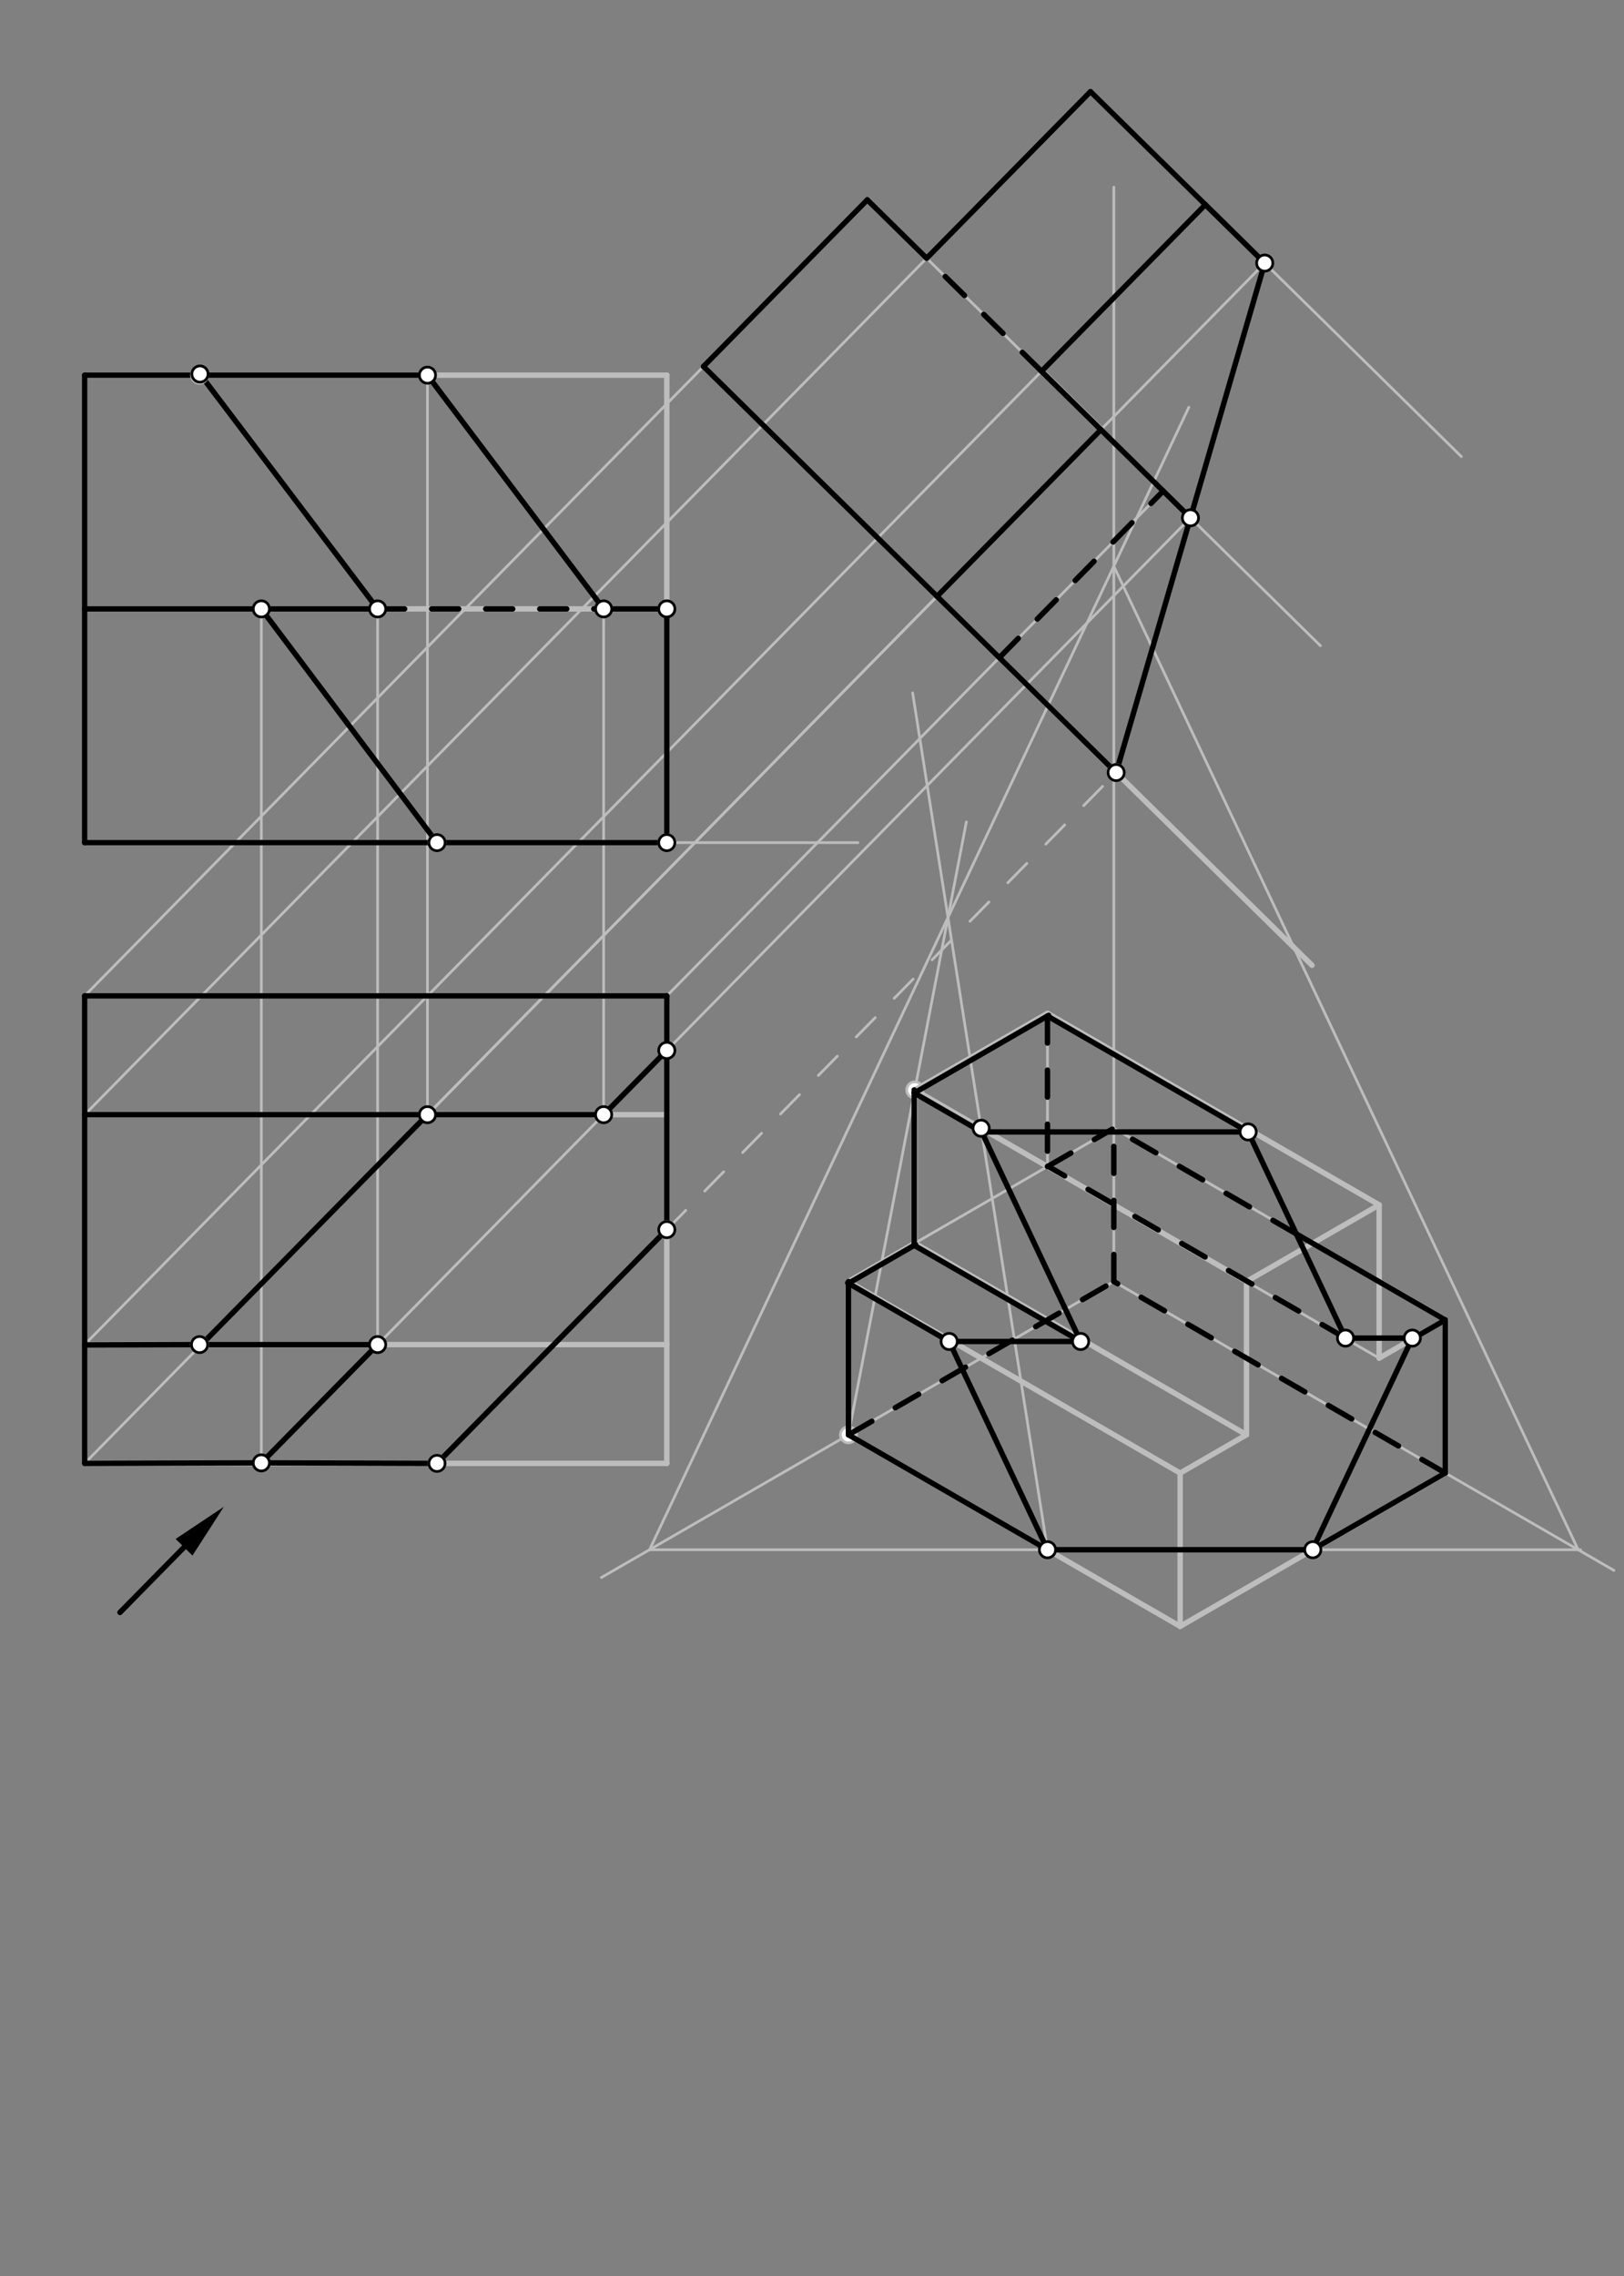 <svg xmlns="http://www.w3.org/2000/svg" class="svg--816" height="100%" preserveAspectRatio="xMidYMid meet" viewBox="0 0 601 842" width="100%"><rect x="0" y="0" width="601" height="842" fill="#808080" stroke="none"/><defs><marker id="marker-arrow" markerHeight="16" markerUnits="userSpaceOnUse" markerWidth="24" orient="auto-start-reverse" refX="24" refY="4" viewBox="0 0 24 8"><path d="M 0 0 L 24 4 L 0 8 z" stroke="inherit"></path></marker></defs><g class="aux-layer--949"><g class="element--733"><line stroke="#BDBDBD" stroke-dasharray="10" stroke-linecap="round" stroke-width="1" x1="161.727" x2="246.766" y1="541.294" y2="454.837"></line></g><g class="element--733"><line stroke="#BDBDBD" stroke-dasharray="10" stroke-linecap="round" stroke-width="1" x1="246.766" x2="413.061" y1="454.837" y2="285.771"></line></g><g class="element--733"><line stroke="#BDBDBD" stroke-dasharray="none" stroke-linecap="round" stroke-width="1" x1="246.766" x2="317.5" y1="311.688" y2="311.688"></line></g><g class="element--733"><line stroke="#BDBDBD" stroke-dasharray="none" stroke-linecap="round" stroke-width="1" x1="446.074" x2="540.804" y1="75.703" y2="168.881"></line></g><g class="element--733"><line stroke="#BDBDBD" stroke-dasharray="none" stroke-linecap="round" stroke-width="1" x1="342.934" x2="488.643" y1="95.524" y2="238.844"></line></g><g class="element--733"><line stroke="#BDBDBD" stroke-dasharray="none" stroke-linecap="round" stroke-width="1" x1="31.333" x2="403.56" y1="412.317" y2="33.886"></line></g><g class="element--733"><line stroke="#BDBDBD" stroke-dasharray="none" stroke-linecap="round" stroke-width="1" x1="31.333" x2="446.074" y1="497.357" y2="75.703"></line></g><g class="element--733"><line stroke="#BDBDBD" stroke-dasharray="none" stroke-linecap="round" stroke-width="1" x1="31.333" x2="320.968" y1="368.38" y2="73.918"></line></g><g class="element--733"><line stroke="#BDBDBD" stroke-dasharray="none" stroke-linecap="round" stroke-width="1" x1="31.333" x2="407.413" y1="541.294" y2="158.946"></line></g><g class="element--733"><line stroke="#BDBDBD" stroke-dasharray="none" stroke-linecap="round" stroke-width="1" x1="74.55" x2="468.04" y1="497.357" y2="97.309"></line></g><g class="element--733"><line stroke="#BDBDBD" stroke-dasharray="none" stroke-linecap="round" stroke-width="1" x1="413.061" x2="468.04" y1="285.771" y2="97.309"></line></g><g class="element--733"><line stroke="#BDBDBD" stroke-dasharray="none" stroke-linecap="round" stroke-width="1" x1="440.55" x2="96.71" y1="191.54" y2="541.111"></line></g><g class="element--733"><line stroke="#BDBDBD" stroke-dasharray="none" stroke-linecap="round" stroke-width="1" x1="158.195" x2="158.195" y1="412.317" y2="138.774"></line></g><g class="element--733"><line stroke="#BDBDBD" stroke-dasharray="none" stroke-linecap="round" stroke-width="1" x1="96.71" x2="96.71" y1="541.111" y2="225.231"></line></g><g class="element--733"><line stroke="#BDBDBD" stroke-dasharray="none" stroke-linecap="round" stroke-width="1" x1="139.747" x2="139.747" y1="497.357" y2="225.231"></line></g><g class="element--733"><line stroke="#BDBDBD" stroke-dasharray="none" stroke-linecap="round" stroke-width="1" x1="223.392" x2="223.392" y1="412.317" y2="225.231"></line></g><g class="element--733"><line stroke="#BDBDBD" stroke-dasharray="none" stroke-linecap="round" stroke-width="1" x1="246.766" x2="430.465" y1="368.38" y2="181.62"></line></g><g class="element--733"><line stroke="#BDBDBD" stroke-dasharray="none" stroke-linecap="round" stroke-width="1" x1="338.549" x2="412.195" y1="459.852" y2="417.332"></line></g><g class="element--733"><line stroke="#BDBDBD" stroke-dasharray="none" stroke-linecap="round" stroke-width="1" x1="510.39" x2="412.195" y1="474.025" y2="417.332"></line></g><g class="element--733"><line stroke="#BDBDBD" stroke-dasharray="none" stroke-linecap="round" stroke-width="1" x1="387.646" x2="387.646" y1="374.812" y2="431.505"></line></g><g class="element--733"><line stroke="#BDBDBD" stroke-dasharray="none" stroke-linecap="round" stroke-width="1" x1="314" x2="412.195" y1="530.718" y2="474.025"></line></g><g class="element--733"><line stroke="#BDBDBD" stroke-dasharray="none" stroke-linecap="round" stroke-width="1" x1="412.195" x2="412.195" y1="417.332" y2="474.025"></line></g><g class="element--733"><line stroke="#BDBDBD" stroke-dasharray="none" stroke-linecap="round" stroke-width="1" x1="412.195" x2="597.257" y1="474.025" y2="580.87"></line></g><g class="element--733"><line stroke="#BDBDBD" stroke-dasharray="none" stroke-linecap="round" stroke-width="1" x1="314" x2="222.548" y1="530.718" y2="583.518"></line></g><g class="element--733"><line stroke="#BDBDBD" stroke-dasharray="none" stroke-linecap="round" stroke-width="1" x1="485.841" x2="387.646" y1="573.238" y2="573.238"></line></g><g class="element--733"><line stroke="#BDBDBD" stroke-dasharray="none" stroke-linecap="round" stroke-width="1" x1="485.841" x2="584.909" y1="573.238" y2="573.238"></line></g><g class="element--733"><line stroke="#BDBDBD" stroke-dasharray="none" stroke-linecap="round" stroke-width="1" x1="387.646" x2="240.388" y1="573.238" y2="573.238"></line></g><g class="element--733"><line stroke="#BDBDBD" stroke-dasharray="none" stroke-linecap="round" stroke-width="1" x1="387.646" x2="363.098" y1="573.238" y2="417.332"></line></g><g class="element--733"><line stroke="#BDBDBD" stroke-dasharray="none" stroke-linecap="round" stroke-width="1" x1="363.098" x2="337.742" y1="417.332" y2="256.302"></line></g><g class="element--733"><line stroke="#BDBDBD" stroke-dasharray="none" stroke-linecap="round" stroke-width="1" x1="314" x2="338.549" y1="530.718" y2="403.159"></line></g><g class="element--733"><line stroke="#BDBDBD" stroke-dasharray="none" stroke-linecap="round" stroke-width="1" x1="338.549" x2="357.623" y1="403.159" y2="304.045"></line></g><g class="element--733"><line stroke="#BDBDBD" stroke-dasharray="none" stroke-linecap="round" stroke-width="1" x1="412.195" x2="412.195" y1="417.332" y2="69.225"></line></g><g class="element--733"><line stroke="#BDBDBD" stroke-dasharray="none" stroke-linecap="round" stroke-width="1" x1="240.388" x2="350.823" y1="573.238" y2="339.379"></line></g><g class="element--733"><line stroke="#BDBDBD" stroke-dasharray="none" stroke-linecap="round" stroke-width="1" x1="350.823" x2="439.945" y1="339.379" y2="150.654"></line></g><g class="element--733"><line stroke="#BDBDBD" stroke-dasharray="none" stroke-linecap="round" stroke-width="1" x1="412.195" x2="584.036" y1="209.417" y2="573.238"></line></g><g class="element--733"><line stroke="#BDBDBD" stroke-dasharray="none" stroke-linecap="round" stroke-width="1" x1="510.39" x2="387.646" y1="502.371" y2="431.505"></line></g><g class="element--733"><circle cx="314" cy="530.718" r="3" stroke="#BDBDBD" stroke-width="1" fill="#ffffff"></circle>}</g><g class="element--733"><circle cx="338.549" cy="403.159" r="3" stroke="#BDBDBD" stroke-width="1" fill="#ffffff"></circle>}</g></g><g class="main-layer--75a"><g class="element--733"><line stroke="#BDBDBD" stroke-dasharray="none" stroke-linecap="round" stroke-width="2" x1="31.333" x2="246.766" y1="311.688" y2="311.688"></line></g><g class="element--733"><line stroke="#BDBDBD" stroke-dasharray="none" stroke-linecap="round" stroke-width="2" x1="31.333" x2="31.333" y1="311.688" y2="138.774"></line></g><g class="element--733"><line stroke="#BDBDBD" stroke-dasharray="none" stroke-linecap="round" stroke-width="2" x1="246.766" x2="246.766" y1="311.688" y2="138.774"></line></g><g class="element--733"><line stroke="#BDBDBD" stroke-dasharray="none" stroke-linecap="round" stroke-width="2" x1="31.333" x2="246.766" y1="138.774" y2="138.774"></line></g><g class="element--733"><line stroke="#BDBDBD" stroke-dasharray="none" stroke-linecap="round" stroke-width="2" x1="31.333" x2="246.766" y1="225.231" y2="225.231"></line></g><g class="element--733"><line stroke="#BDBDBD" stroke-dasharray="none" stroke-linecap="round" stroke-width="2" x1="31.333" x2="246.766" y1="368.38" y2="368.38"></line></g><g class="element--733"><line stroke="#BDBDBD" stroke-dasharray="none" stroke-linecap="round" stroke-width="2" x1="246.766" x2="246.766" y1="368.38" y2="541.294"></line></g><g class="element--733"><line stroke="#BDBDBD" stroke-dasharray="none" stroke-linecap="round" stroke-width="2" x1="31.333" x2="246.766" y1="541.294" y2="541.294"></line></g><g class="element--733"><line stroke="#BDBDBD" stroke-dasharray="none" stroke-linecap="round" stroke-width="2" x1="31.333" x2="31.333" y1="541.294" y2="497.357"></line></g><g class="element--733"><line stroke="#BDBDBD" stroke-dasharray="none" stroke-linecap="round" stroke-width="2" x1="31.333" x2="31.333" y1="368.38" y2="412.317"></line></g><g class="element--733"><line stroke="#BDBDBD" stroke-dasharray="none" stroke-linecap="round" stroke-width="2" x1="31.333" x2="246.766" y1="412.317" y2="412.317"></line></g><g class="element--733"><line stroke="#BDBDBD" stroke-dasharray="none" stroke-linecap="round" stroke-width="2" x1="31.333" x2="246.766" y1="497.357" y2="497.357"></line></g><g class="element--733"><line stroke="#BDBDBD" stroke-dasharray="none" stroke-linecap="round" stroke-width="2" x1="31.333" x2="31.333" y1="497.357" y2="412.317"></line></g><g class="element--733"><line stroke="#BDBDBD" stroke-dasharray="none" stroke-linecap="round" stroke-width="2" x1="260.341" x2="346.786" y1="135.556" y2="220.583"></line></g><g class="element--733"><line stroke="#BDBDBD" stroke-dasharray="none" stroke-linecap="round" stroke-width="2" x1="260.341" x2="320.968" y1="135.556" y2="73.918"></line></g><g class="element--733"><line stroke="#BDBDBD" stroke-dasharray="none" stroke-linecap="round" stroke-width="2" x1="342.934" x2="403.56" y1="95.524" y2="33.886"></line></g><g class="element--733"><line stroke="#BDBDBD" stroke-dasharray="none" stroke-linecap="round" stroke-width="2" x1="385.448" x2="446.074" y1="137.341" y2="75.703"></line></g><g class="element--733"><line stroke="#BDBDBD" stroke-dasharray="none" stroke-linecap="round" stroke-width="2" x1="320.968" x2="342.934" y1="73.918" y2="95.524"></line></g><g class="element--733"><line stroke="#BDBDBD" stroke-dasharray="none" stroke-linecap="round" stroke-width="2" x1="385.595" x2="407.56" y1="137.191" y2="158.796"></line></g><g class="element--733"><line stroke="#BDBDBD" stroke-dasharray="none" stroke-linecap="round" stroke-width="2" x1="346.786" x2="407.56" y1="220.583" y2="158.796"></line></g><g class="element--733"><line stroke="#BDBDBD" stroke-dasharray="none" stroke-linecap="round" stroke-width="2" x1="403.56" x2="446.074" y1="33.886" y2="75.703"></line></g><g class="element--733"><line stroke="#BDBDBD" stroke-dasharray="none" stroke-linecap="round" stroke-width="2" x1="413.061" x2="346.786" y1="285.771" y2="220.583"></line></g><g class="element--733"><line stroke="#BDBDBD" stroke-dasharray="none" stroke-linecap="round" stroke-width="2" x1="413.061" x2="485.542" y1="285.771" y2="357.064"></line></g><g class="element--733"><line stroke="#BDBDBD" stroke-dasharray="none" stroke-linecap="round" stroke-width="2" x1="314" x2="314" y1="474.025" y2="530.718"></line></g><g class="element--733"><line stroke="#BDBDBD" stroke-dasharray="none" stroke-linecap="round" stroke-width="2" x1="314" x2="436.744" y1="530.718" y2="601.584"></line></g><g class="element--733"><line stroke="#BDBDBD" stroke-dasharray="none" stroke-linecap="round" stroke-width="2" x1="314" x2="436.744" y1="474.025" y2="544.891"></line></g><g class="element--733"><line stroke="#BDBDBD" stroke-dasharray="none" stroke-linecap="round" stroke-width="2" x1="436.744" x2="436.744" y1="544.891" y2="601.584"></line></g><g class="element--733"><line stroke="#BDBDBD" stroke-dasharray="none" stroke-linecap="round" stroke-width="2" x1="314" x2="338.549" y1="474.025" y2="459.852"></line></g><g class="element--733"><line stroke="#BDBDBD" stroke-dasharray="none" stroke-linecap="round" stroke-width="2" x1="338.549" x2="461.293" y1="459.852" y2="530.718"></line></g><g class="element--733"><line stroke="#BDBDBD" stroke-dasharray="none" stroke-linecap="round" stroke-width="2" x1="436.744" x2="461.293" y1="544.891" y2="530.718"></line></g><g class="element--733"><line stroke="#BDBDBD" stroke-dasharray="none" stroke-linecap="round" stroke-width="2" x1="436.744" x2="534.939" y1="601.584" y2="544.891"></line></g><g class="element--733"><line stroke="#BDBDBD" stroke-dasharray="none" stroke-linecap="round" stroke-width="2" x1="461.293" x2="461.293" y1="530.718" y2="474.025"></line></g><g class="element--733"><line stroke="#BDBDBD" stroke-dasharray="none" stroke-linecap="round" stroke-width="2" x1="338.549" x2="338.549" y1="459.852" y2="403.159"></line></g><g class="element--733"><line stroke="#BDBDBD" stroke-dasharray="none" stroke-linecap="round" stroke-width="2" x1="534.939" x2="534.939" y1="544.891" y2="488.198"></line></g><g class="element--733"><line stroke="#BDBDBD" stroke-dasharray="none" stroke-linecap="round" stroke-width="2" x1="461.293" x2="510.39" y1="474.025" y2="445.679"></line></g><g class="element--733"><line stroke="#BDBDBD" stroke-dasharray="none" stroke-linecap="round" stroke-width="2" x1="534.939" x2="510.39" y1="488.198" y2="502.371"></line></g><g class="element--733"><line stroke="#BDBDBD" stroke-dasharray="none" stroke-linecap="round" stroke-width="2" x1="510.39" x2="510.39" y1="445.679" y2="502.371"></line></g><g class="element--733"><line stroke="#BDBDBD" stroke-dasharray="none" stroke-linecap="round" stroke-width="2" x1="461.293" x2="338.549" y1="474.025" y2="403.159"></line></g><g class="element--733"><line stroke="#BDBDBD" stroke-dasharray="none" stroke-linecap="round" stroke-width="2" x1="510.39" x2="387.646" y1="445.679" y2="374.812"></line></g><g class="element--733"><line stroke="#BDBDBD" stroke-dasharray="none" stroke-linecap="round" stroke-width="2" x1="338.549" x2="387.646" y1="403.159" y2="374.812"></line></g><g class="element--733"><line stroke="#BDBDBD" stroke-dasharray="none" stroke-linecap="round" stroke-width="2" x1="534.939" x2="510.39" y1="488.198" y2="474.025"></line></g><g class="element--733"><line stroke="#000000" stroke-dasharray="none" stroke-linecap="round" stroke-width="2" x1="44.4" x2="68.115" y1="596.425" y2="572.315"></line><path d="M82.841,557.344 l21,4.375 l0,-8.75 z" fill="#000000" stroke="#000000" stroke-width="0" transform="rotate(134.526, 82.841, 557.344)"></path></g><g class="element--733"><line stroke="#000000" stroke-dasharray="none" stroke-linecap="round" stroke-width="2" x1="413.061" x2="468.04" y1="285.771" y2="97.309"></line></g><g class="element--733"><line stroke="#000000" stroke-dasharray="none" stroke-linecap="round" stroke-width="2" x1="246.766" x2="161.727" y1="454.837" y2="541.294"></line></g><g class="element--733"><line stroke="#000000" stroke-dasharray="none" stroke-linecap="round" stroke-width="2" x1="161.727" x2="96.71" y1="541.294" y2="541.111"></line></g><g class="element--733"><line stroke="#000000" stroke-dasharray="none" stroke-linecap="round" stroke-width="2" x1="96.71" x2="139.747" y1="541.111" y2="497.357"></line></g><g class="element--733"><line stroke="#000000" stroke-dasharray="none" stroke-linecap="round" stroke-width="2" x1="139.747" x2="75.763" y1="497.357" y2="497.357"></line></g><g class="element--733"><line stroke="#000000" stroke-dasharray="none" stroke-linecap="round" stroke-width="2" x1="75.763" x2="158.195" y1="496.124" y2="412.317"></line></g><g class="element--733"><line stroke="#000000" stroke-dasharray="none" stroke-linecap="round" stroke-width="2" x1="158.195" x2="223.392" y1="412.317" y2="412.317"></line></g><g class="element--733"><line stroke="#000000" stroke-dasharray="none" stroke-linecap="round" stroke-width="2" x1="223.392" x2="246.766" y1="412.317" y2="388.554"></line></g><g class="element--733"><line stroke="#000000" stroke-dasharray="none" stroke-linecap="round" stroke-width="2" x1="246.766" x2="246.766" y1="388.554" y2="454.837"></line></g><g class="element--733"><line stroke="#000000" stroke-dasharray="none" stroke-linecap="round" stroke-width="2" x1="96.71" x2="31.333" y1="541.111" y2="541.294"></line></g><g class="element--733"><line stroke="#000000" stroke-dasharray="none" stroke-linecap="round" stroke-width="2" x1="31.333" x2="31.333" y1="541.294" y2="368.38"></line></g><g class="element--733"><line stroke="#000000" stroke-dasharray="none" stroke-linecap="round" stroke-width="2" x1="31.333" x2="246.766" y1="368.38" y2="368.38"></line></g><g class="element--733"><line stroke="#000000" stroke-dasharray="none" stroke-linecap="round" stroke-width="2" x1="246.766" x2="246.766" y1="368.38" y2="388.554"></line></g><g class="element--733"><line stroke="#000000" stroke-dasharray="none" stroke-linecap="round" stroke-width="2" x1="158.195" x2="31.333" y1="412.317" y2="412.317"></line></g><g class="element--733"><line stroke="#000000" stroke-dasharray="none" stroke-linecap="round" stroke-width="2" x1="73.853" x2="31.334" y1="497.357" y2="497.476"></line></g><g class="element--733"><line stroke="#000000" stroke-dasharray="none" stroke-linecap="round" stroke-width="2" x1="246.766" x2="31.333" y1="311.688" y2="311.688"></line></g><g class="element--733"><line stroke="#000000" stroke-dasharray="none" stroke-linecap="round" stroke-width="2" x1="161.727" x2="96.71" y1="311.688" y2="225.231"></line></g><g class="element--733"><line stroke="#000000" stroke-dasharray="none" stroke-linecap="round" stroke-width="2" x1="96.71" x2="139.747" y1="225.231" y2="225.231"></line></g><g class="element--733"><line stroke="#000000" stroke-dasharray="none" stroke-linecap="round" stroke-width="2" x1="139.747" x2="74" y1="225.231" y2="138.354"></line></g><g class="element--733"><line stroke="#000000" stroke-dasharray="none" stroke-linecap="round" stroke-width="2" x1="74.318" x2="158.195" y1="138.774" y2="138.774"></line></g><g class="element--733"><line stroke="#000000" stroke-dasharray="none" stroke-linecap="round" stroke-width="2" x1="158.195" x2="223.392" y1="138.774" y2="225.231"></line></g><g class="element--733"><line stroke="#000000" stroke-dasharray="none" stroke-linecap="round" stroke-width="2" x1="223.392" x2="246.766" y1="225.231" y2="225.231"></line></g><g class="element--733"><line stroke="#000000" stroke-dasharray="none" stroke-linecap="round" stroke-width="2" x1="246.766" x2="246.766" y1="225.231" y2="311.688"></line></g><g class="element--733"><line stroke="#000000" stroke-dasharray="none" stroke-linecap="round" stroke-width="2" x1="31.333" x2="31.333" y1="138.774" y2="311.688"></line></g><g class="element--733"><line stroke="#000000" stroke-dasharray="none" stroke-linecap="round" stroke-width="2" x1="31.333" x2="74.318" y1="138.774" y2="138.774"></line></g><g class="element--733"><line stroke="#000000" stroke-dasharray="none" stroke-linecap="round" stroke-width="2" x1="31.333" x2="96.71" y1="225.231" y2="225.231"></line></g><g class="element--733"><line stroke="#000000" stroke-dasharray="10" stroke-linecap="round" stroke-width="2" x1="139.747" x2="223.392" y1="225.231" y2="225.231"></line></g><g class="element--733"><line stroke="#000000" stroke-dasharray="none" stroke-linecap="round" stroke-width="2" x1="413.061" x2="260.341" y1="285.771" y2="135.556"></line></g><g class="element--733"><line stroke="#000000" stroke-dasharray="none" stroke-linecap="round" stroke-width="2" x1="260.341" x2="320.968" y1="135.556" y2="73.918"></line></g><g class="element--733"><line stroke="#000000" stroke-dasharray="none" stroke-linecap="round" stroke-width="2" x1="320.968" x2="342.934" y1="73.918" y2="95.524"></line></g><g class="element--733"><line stroke="#000000" stroke-dasharray="none" stroke-linecap="round" stroke-width="2" x1="346.786" x2="407.413" y1="220.583" y2="158.946"></line></g><g class="element--733"><line stroke="#000000" stroke-dasharray="none" stroke-linecap="round" stroke-width="2" x1="407.413" x2="385.448" y1="158.946" y2="137.341"></line></g><g class="element--733"><line stroke="#000000" stroke-dasharray="none" stroke-linecap="round" stroke-width="2" x1="342.934" x2="403.56" y1="95.524" y2="33.886"></line></g><g class="element--733"><line stroke="#000000" stroke-dasharray="none" stroke-linecap="round" stroke-width="2" x1="446.074" x2="385.448" y1="75.703" y2="137.341"></line></g><g class="element--733"><line stroke="#000000" stroke-dasharray="none" stroke-linecap="round" stroke-width="2" x1="403.56" x2="446.074" y1="33.886" y2="75.703"></line></g><g class="element--733"><line stroke="#000000" stroke-dasharray="none" stroke-linecap="round" stroke-width="2" x1="446.074" x2="468.04" y1="75.703" y2="97.309"></line></g><g class="element--733"><line stroke="#000000" stroke-dasharray="none" stroke-linecap="round" stroke-width="2" x1="407.413" x2="440.55" y1="158.946" y2="191.54"></line></g><g class="element--733"><line stroke="#000000" stroke-dasharray="10" stroke-linecap="round" stroke-width="2" x1="385.448" x2="342.934" y1="137.341" y2="95.524"></line></g><g class="element--733"><line stroke="#000000" stroke-dasharray="10" stroke-linecap="round" stroke-width="2" x1="369.838" x2="430.465" y1="243.257" y2="181.62"></line></g><g class="element--733"><line stroke="#000000" stroke-dasharray="none" stroke-linecap="round" stroke-width="2" x1="485.841" x2="387.646" y1="573.238" y2="573.238"></line></g><g class="element--733"><line stroke="#000000" stroke-dasharray="none" stroke-linecap="round" stroke-width="2" x1="387.646" x2="351.261" y1="573.238" y2="496.203"></line></g><g class="element--733"><line stroke="#000000" stroke-dasharray="none" stroke-linecap="round" stroke-width="2" x1="351.261" x2="399.921" y1="496.203" y2="496.203"></line></g><g class="element--733"><line stroke="#000000" stroke-dasharray="none" stroke-linecap="round" stroke-width="2" x1="399.921" x2="362.746" y1="496.203" y2="417.498"></line></g><g class="element--733"><line stroke="#000000" stroke-dasharray="none" stroke-linecap="round" stroke-width="2" x1="363.312" x2="461.914" y1="418.696" y2="418.696"></line></g><g class="element--733"><line stroke="#000000" stroke-dasharray="none" stroke-linecap="round" stroke-width="2" x1="461.914" x2="497.933" y1="418.696" y2="494.955"></line></g><g class="element--733"><line stroke="#000000" stroke-dasharray="none" stroke-linecap="round" stroke-width="2" x1="497.933" x2="522.664" y1="494.955" y2="494.955"></line></g><g class="element--733"><line stroke="#000000" stroke-dasharray="none" stroke-linecap="round" stroke-width="2" x1="522.664" x2="485.307" y1="494.955" y2="574.065"></line></g><g class="element--733"><line stroke="#000000" stroke-dasharray="none" stroke-linecap="round" stroke-width="2" x1="387.646" x2="314" y1="573.238" y2="530.718"></line></g><g class="element--733"><line stroke="#000000" stroke-dasharray="none" stroke-linecap="round" stroke-width="2" x1="314" x2="314" y1="530.718" y2="474.025"></line></g><g class="element--733"><line stroke="#000000" stroke-dasharray="none" stroke-linecap="round" stroke-width="2" x1="351.261" x2="313.712" y1="496.203" y2="474.524"></line></g><g class="element--733"><line stroke="#000000" stroke-dasharray="none" stroke-linecap="round" stroke-width="2" x1="399.921" x2="338.151" y1="496.203" y2="460.54"></line></g><g class="element--733"><line stroke="#000000" stroke-dasharray="none" stroke-linecap="round" stroke-width="2" x1="314" x2="338.837" y1="474.69" y2="460.351"></line></g><g class="element--733"><line stroke="#000000" stroke-dasharray="none" stroke-linecap="round" stroke-width="2" x1="338.33" x2="338.33" y1="460.644" y2="403.159"></line></g><g class="element--733"><line stroke="#000000" stroke-dasharray="none" stroke-linecap="round" stroke-width="2" x1="338.33" x2="363.302" y1="404.296" y2="418.714"></line></g><g class="element--733"><line stroke="#000000" stroke-dasharray="none" stroke-linecap="round" stroke-width="2" x1="338.33" x2="388.084" y1="404.296" y2="375.571"></line></g><g class="element--733"><line stroke="#000000" stroke-dasharray="none" stroke-linecap="round" stroke-width="2" x1="387.646" x2="461.911" y1="375.823" y2="418.7"></line></g><g class="element--733"><line stroke="#000000" stroke-dasharray="none" stroke-linecap="round" stroke-width="2" x1="485.697" x2="534.903" y1="573.238" y2="544.829"></line></g><g class="element--733"><line stroke="#000000" stroke-dasharray="none" stroke-linecap="round" stroke-width="2" x1="534.867" x2="534.867" y1="544.85" y2="488.198"></line></g><g class="element--733"><line stroke="#000000" stroke-dasharray="none" stroke-linecap="round" stroke-width="2" x1="534.867" x2="522.807" y1="488.24" y2="495.202"></line></g><g class="element--733"><line stroke="#000000" stroke-dasharray="none" stroke-linecap="round" stroke-width="2" x1="534.867" x2="479.634" y1="488.24" y2="456.351"></line></g><g class="element--733"><line stroke="#000000" stroke-dasharray="10" stroke-linecap="round" stroke-width="2" x1="387.646" x2="387.646" y1="375.823" y2="431.505"></line></g><g class="element--733"><line stroke="#000000" stroke-dasharray="10" stroke-linecap="round" stroke-width="2" x1="387.646" x2="411.604" y1="431.505" y2="417.673"></line></g><g class="element--733"><line stroke="#000000" stroke-dasharray="10" stroke-linecap="round" stroke-width="2" x1="479.724" x2="410.978" y1="456.403" y2="416.712"></line></g><g class="element--733"><line stroke="#000000" stroke-dasharray="10" stroke-linecap="round" stroke-width="2" x1="497.933" x2="387.743" y1="494.955" y2="431.337"></line></g><g class="element--733"><line stroke="#000000" stroke-dasharray="10" stroke-linecap="round" stroke-width="2" x1="314" x2="412.195" y1="530.718" y2="474.025"></line></g><g class="element--733"><line stroke="#000000" stroke-dasharray="10" stroke-linecap="round" stroke-width="2" x1="534.867" x2="412.195" y1="544.85" y2="474.025"></line></g><g class="element--733"><line stroke="#000000" stroke-dasharray="10" stroke-linecap="round" stroke-width="2" x1="412.195" x2="412.195" y1="474.025" y2="418.696"></line></g><g class="element--733"><circle cx="161.727" cy="541.294" r="3" stroke="#BDBDBD" stroke-width="1" fill="#ffffff"></circle>}</g><g class="element--733"><circle cx="246.766" cy="454.837" r="3" stroke="#BDBDBD" stroke-width="1" fill="#ffffff"></circle>}</g><g class="element--733"><circle cx="73.853" cy="497.357" r="3" stroke="#BDBDBD" stroke-width="1" fill="#ffffff"></circle>}</g><g class="element--733"><circle cx="161.727" cy="311.688" r="3" stroke="#BDBDBD" stroke-width="1" fill="#ffffff"></circle>}</g><g class="element--733"><circle cx="246.766" cy="311.688" r="3" stroke="#BDBDBD" stroke-width="1" fill="#ffffff"></circle>}</g><g class="element--733"><circle cx="73.853" cy="138.774" r="3" stroke="#BDBDBD" stroke-width="1" fill="#ffffff"></circle>}</g><g class="element--733"><circle cx="413.061" cy="285.771" r="3" stroke="#BDBDBD" stroke-width="1" fill="#ffffff"></circle>}</g><g class="element--733"><circle cx="161.727" cy="311.688" r="3" stroke="#000000" stroke-width="1" fill="#ffffff"></circle>}</g><g class="element--733"><circle cx="246.766" cy="311.688" r="3" stroke="#000000" stroke-width="1" fill="#ffffff"></circle>}</g><g class="element--733"><circle cx="161.727" cy="541.294" r="3" stroke="#000000" stroke-width="1" fill="#ffffff"></circle>}</g><g class="element--733"><circle cx="246.766" cy="454.837" r="3" stroke="#000000" stroke-width="1" fill="#ffffff"></circle>}</g><g class="element--733"><circle cx="413.061" cy="285.771" r="3" stroke="#000000" stroke-width="1" fill="#ffffff"></circle>}</g><g class="element--733"><circle cx="74" cy="138.354" r="3" stroke="#000000" stroke-width="1" fill="#ffffff"></circle>}</g><g class="element--733"><circle cx="73.853" cy="497.357" r="3" stroke="#000000" stroke-width="1" fill="#ffffff"></circle>}</g><g class="element--733"><circle cx="387.646" cy="573.238" r="3" stroke="#000000" stroke-width="1" fill="#ffffff"></circle>}</g><g class="element--733"><circle cx="485.841" cy="573.238" r="3" stroke="#000000" stroke-width="1" fill="#ffffff"></circle>}</g><g class="element--733"><circle cx="363.098" cy="417.332" r="3" stroke="#000000" stroke-width="1" fill="#ffffff"></circle>}</g><g class="element--733"><circle cx="468.04" cy="97.309" r="3" stroke="#000000" stroke-width="1" fill="#ffffff"></circle>}</g><g class="element--733"><circle cx="158.195" cy="412.317" r="3" stroke="#000000" stroke-width="1" fill="#ffffff"></circle>}</g><g class="element--733"><circle cx="440.55" cy="191.54" r="3" stroke="#000000" stroke-width="1" fill="#ffffff"></circle>}</g><g class="element--733"><circle cx="246.766" cy="388.554" r="3" stroke="#000000" stroke-width="1" fill="#ffffff"></circle>}</g><g class="element--733"><circle cx="223.392" cy="412.317" r="3" stroke="#000000" stroke-width="1" fill="#ffffff"></circle>}</g><g class="element--733"><circle cx="139.747" cy="497.357" r="3" stroke="#000000" stroke-width="1" fill="#ffffff"></circle>}</g><g class="element--733"><circle cx="96.71" cy="541.111" r="3" stroke="#000000" stroke-width="1" fill="#ffffff"></circle>}</g><g class="element--733"><circle cx="158.195" cy="138.774" r="3" stroke="#000000" stroke-width="1" fill="#ffffff"></circle>}</g><g class="element--733"><circle cx="96.71" cy="225.231" r="3" stroke="#000000" stroke-width="1" fill="#ffffff"></circle>}</g><g class="element--733"><circle cx="139.747" cy="225.231" r="3" stroke="#000000" stroke-width="1" fill="#ffffff"></circle>}</g><g class="element--733"><circle cx="223.392" cy="225.231" r="3" stroke="#000000" stroke-width="1" fill="#ffffff"></circle>}</g><g class="element--733"><circle cx="246.766" cy="225.231" r="3" stroke="#000000" stroke-width="1" fill="#ffffff"></circle>}</g><g class="element--733"><circle cx="351.261" cy="496.203" r="3" stroke="#000000" stroke-width="1" fill="#ffffff"></circle>}</g><g class="element--733"><circle cx="399.921" cy="496.203" r="3" stroke="#000000" stroke-width="1" fill="#ffffff"></circle>}</g><g class="element--733"><circle cx="461.914" cy="418.696" r="3" stroke="#000000" stroke-width="1" fill="#ffffff"></circle>}</g><g class="element--733"><circle cx="497.933" cy="494.955" r="3" stroke="#000000" stroke-width="1" fill="#ffffff"></circle>}</g><g class="element--733"><circle cx="522.664" cy="494.955" r="3" stroke="#000000" stroke-width="1" fill="#ffffff"></circle>}</g></g><g class="snaps-layer--ac6"></g><g class="temp-layer--52d"></g></svg>
